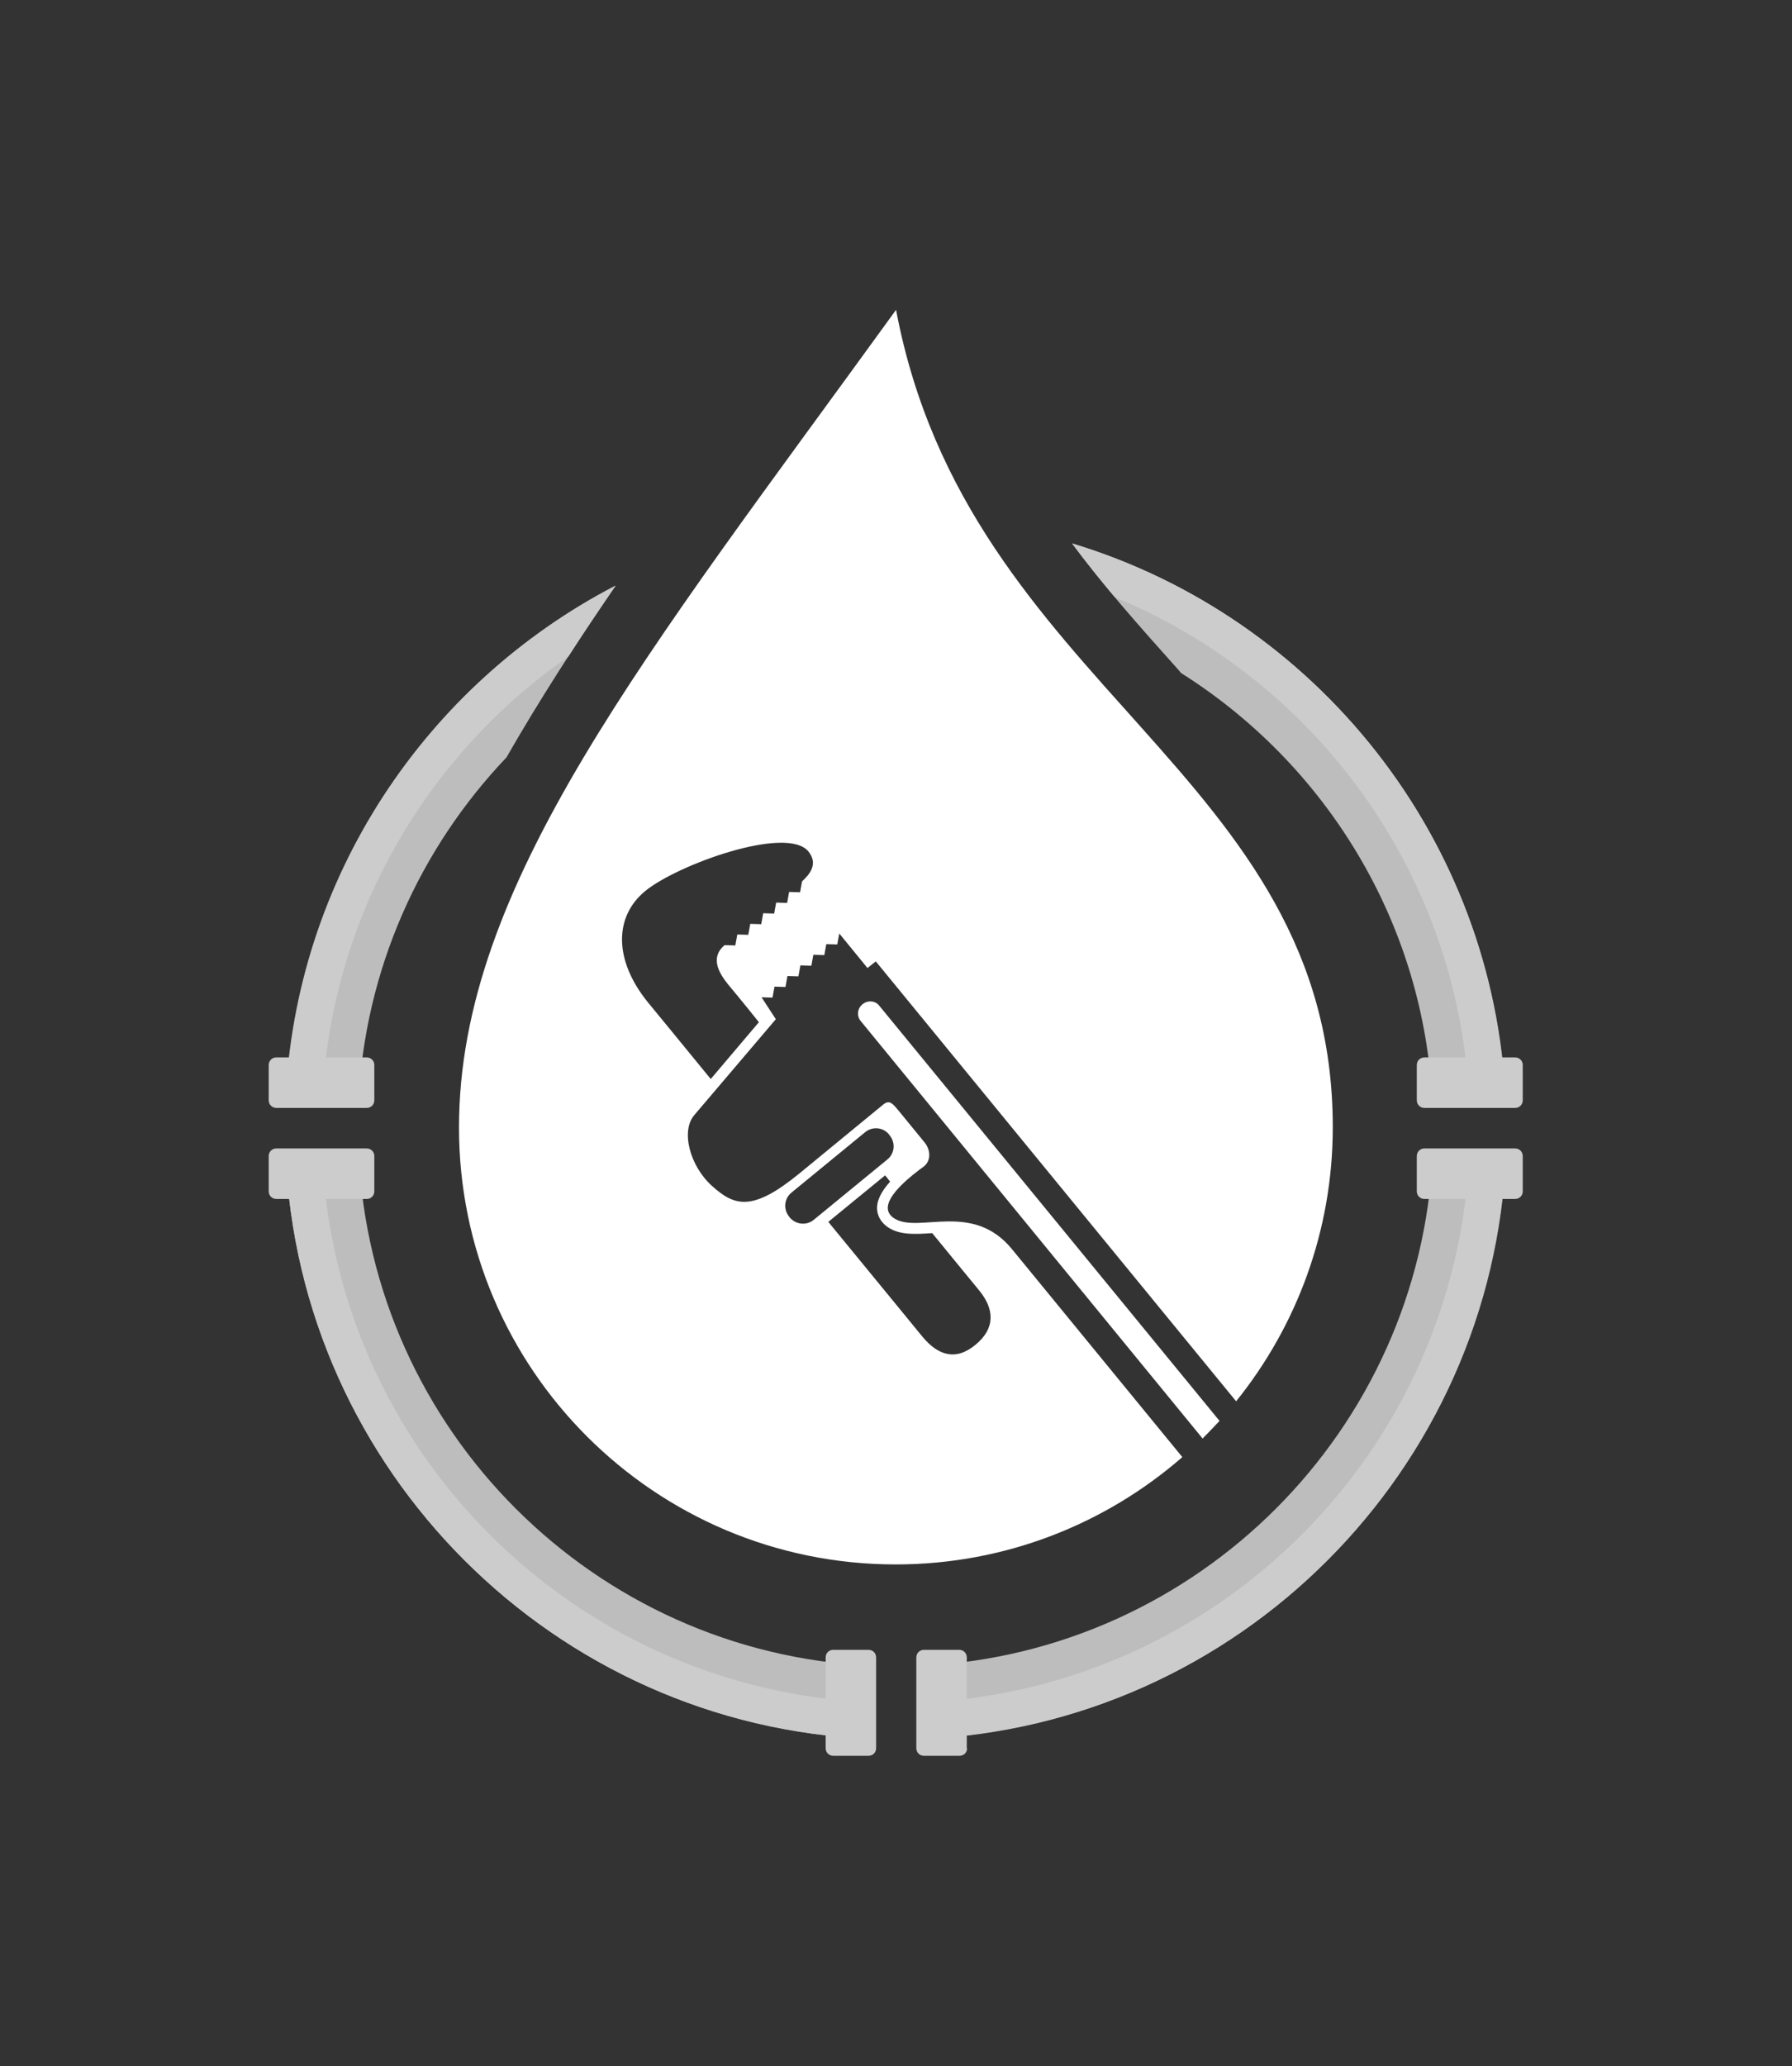 <svg width="867.647" height="1000" viewBox="0 0 867.647 1000" xmlns="http://www.w3.org/2000/svg"><rect x="0" y="0" width="867.647" height="1000" fill="#333333" stroke="none"/><defs/><g opacity="0.9" transform="matrix(1.608 0 0 1.608 -41.801 -9.979)"><path fill="#cccccc" d="M 457.403 353.461 C 453.603 436.661 386.703 503.561 303.603 507.561 L 303.603 529.561 C 398.903 525.561 475.603 448.661 479.503 353.361 L 457.403 353.361 Z"/></g><g opacity="0.9" transform="matrix(1.608 0 0 1.608 -41.801 -9.979)"><path fill="#cccccc" d="M 288.303 507.561 C 205.003 503.761 137.803 436.761 134.003 353.361 L 112.003 353.361 C 115.903 448.761 192.903 525.761 288.303 529.561 L 288.303 507.561 Z"/></g><g opacity="0.9" transform="matrix(1.608 0 0 1.608 -41.801 -9.979)"><path fill="#cccccc" d="M 211.303 182.461 C 154.403 211.961 114.703 270.361 111.903 338.161 L 133.903 338.161 C 135.803 297.961 152.403 261.561 178.503 234.161 C 188.003 217.561 199.003 200.461 211.303 182.461 Z"/><path fill="#cccccc" d="M 348.803 169.761 C 358.503 182.861 369.403 195.061 380.503 207.461 C 380.903 207.861 381.203 208.261 381.603 208.761 C 425.103 236.161 454.803 283.661 457.303 338.161 L 479.303 338.161 C 476.103 258.561 422.003 191.861 348.803 169.761 Z"/></g><path fill="#cccccc" transform="matrix(1.608 0 0 1.608 -41.801 -9.979)" d="M 136.403 351.861 C 137.703 351.861 138.703 352.861 138.703 354.161 L 138.703 364.761 C 138.703 366.061 137.703 367.061 136.403 367.061 L 109.203 367.061 C 107.903 367.061 106.903 366.061 106.903 364.761 L 106.903 354.161 C 106.903 352.861 107.903 351.861 109.203 351.861 L 136.403 351.861 Z"/><path fill="#ffffff" transform="matrix(1.608 0 0 1.608 -41.801 -9.979)" d="M 330.703 382.161 C 318.903 367.761 302.903 377.361 295.503 373.061 C 289.903 369.761 296.303 363.561 300.803 359.861 C 302.303 358.661 303.603 357.661 304.203 357.261 C 306.503 355.361 306.103 352.161 304.403 350.061 L 297.203 341.261 C 294.803 338.361 293.903 336.961 291.803 338.761 L 266.603 359.461 C 252.403 371.061 247.103 369.161 240.403 363.161 C 233.703 357.161 230.903 346.561 235.103 341.761 C 239.203 336.961 259.603 312.961 259.603 312.961 L 255.303 306.361 L 258.603 306.461 L 259.203 303.161 L 262.503 303.261 L 263.103 299.961 L 266.403 300.061 L 267.003 296.761 L 270.303 296.861 L 270.903 293.561 L 274.203 293.661 L 274.803 290.361 L 278.103 290.461 L 278.703 287.161 L 287.203 297.561 L 289.703 295.561 C 289.703 295.561 347.703 366.361 398.203 427.961 C 416.403 405.361 427.303 376.661 427.303 345.461 C 427.303 238.161 317.403 213.961 295.803 99.461 C 220.203 203.861 164.203 272.561 164.203 345.561 C 164.203 418.161 223.103 477.061 295.703 477.061 C 328.703 477.061 358.903 464.861 382.003 444.761 L 330.703 382.161 Z M 220.303 274.361 C 230.103 266.361 262.903 254.561 269.403 262.461 C 272.503 266.261 269.703 269.461 267.503 271.461 L 266.903 274.761 L 263.603 274.661 L 263.003 277.961 L 259.703 277.861 L 259.103 281.161 L 255.803 281.061 L 255.203 284.361 L 251.903 284.261 L 251.303 287.561 L 248.003 287.461 L 247.403 290.761 L 244.203 290.661 C 239.503 294.561 242.803 299.461 245.203 302.461 C 245.703 303.061 249.303 307.361 254.503 313.861 C 251.203 317.761 245.003 325.061 240.003 330.961 C 231.003 319.961 223.803 311.161 220.903 307.661 C 210.803 295.061 210.903 282.061 220.303 274.361 Z M 263.803 372.661 L 263.603 372.361 C 261.803 370.161 262.103 366.961 264.303 365.161 L 286.503 346.961 C 288.703 345.161 291.903 345.461 293.703 347.661 L 293.903 347.961 C 295.703 350.161 295.403 353.361 293.203 355.161 L 271.003 373.361 C 268.803 375.161 265.603 374.761 263.803 372.661 Z M 319.703 410.961 C 313.703 415.961 308.303 414.061 303.703 408.461 C 301.803 406.161 289.803 391.461 275.403 373.961 L 292.503 359.961 C 293.003 360.561 293.503 361.161 294.003 361.861 C 291.203 364.961 289.903 367.761 290.103 370.261 C 290.203 371.861 291.003 374.161 293.803 375.861 C 297.303 377.961 301.803 377.661 306.503 377.361 C 306.603 377.361 306.603 377.361 306.703 377.361 C 314.103 386.461 319.603 393.061 320.803 394.561 C 325.503 400.261 325.703 406.061 319.703 410.961 Z"/><path fill="#ffffff" transform="matrix(1.608 0 0 1.608 -41.801 -9.979)" d="M 285.703 308.461 C 284.103 309.761 283.903 312.061 285.203 313.561 L 388.103 439.161 C 389.803 437.461 391.503 435.661 393.203 433.861 L 290.803 308.961 C 289.603 307.361 287.303 307.161 285.703 308.461 Z"/><path fill="#cccccc" transform="matrix(1.608 0 0 1.608 -41.801 -9.979)" d="M 289.803 532.361 C 289.803 533.661 288.803 534.661 287.503 534.661 L 276.903 534.661 C 275.603 534.661 274.603 533.661 274.603 532.361 L 274.603 505.061 C 274.603 503.761 275.603 502.761 276.903 502.761 L 287.503 502.761 C 288.803 502.761 289.803 503.761 289.803 505.061 L 289.803 532.361 Z"/><path fill="#cccccc" transform="matrix(1.608 0 0 1.608 -41.801 -9.979)" d="M 317.203 532.361 C 317.203 533.661 316.203 534.661 314.903 534.661 L 304.203 534.661 C 302.903 534.661 301.903 533.661 301.903 532.361 L 301.903 505.061 C 301.903 503.761 302.903 502.761 304.203 502.761 L 314.803 502.761 C 316.103 502.761 317.103 503.761 317.103 505.061 L 317.103 532.361 Z"/><path fill="#cccccc" transform="matrix(1.608 0 0 1.608 -41.801 -9.979)" d="M 482.203 351.861 C 483.503 351.861 484.503 352.861 484.503 354.161 L 484.503 364.761 C 484.503 366.061 483.503 367.061 482.203 367.061 L 454.903 367.061 C 453.603 367.061 452.603 366.061 452.603 364.761 L 452.603 354.161 C 452.603 352.861 453.603 351.861 454.903 351.861 L 482.203 351.861 Z"/><path fill="#cccccc" transform="matrix(1.608 0 0 1.608 -41.801 -9.979)" d="M 482.203 324.461 C 483.503 324.461 484.503 325.461 484.503 326.761 L 484.503 337.361 C 484.503 338.661 483.503 339.661 482.203 339.661 L 454.903 339.661 C 453.603 339.661 452.603 338.661 452.603 337.361 L 452.603 326.761 C 452.603 325.461 453.603 324.461 454.903 324.461 L 482.203 324.461 Z"/><path fill="#cccccc" transform="matrix(1.608 0 0 1.608 -41.801 -9.979)" d="M 468.403 353.461 C 464.503 442.861 392.903 514.561 303.503 518.661 L 303.503 529.661 C 398.803 525.661 475.503 448.761 479.403 353.461 L 468.403 353.461 Z"/><path fill="#cccccc" transform="matrix(1.608 0 0 1.608 -41.801 -9.979)" d="M 288.303 518.561 C 198.803 514.761 126.803 442.961 123.003 353.361 L 112.003 353.361 C 115.903 448.761 192.903 525.761 288.303 529.561 L 288.303 518.561 Z"/><path fill="#cccccc" transform="matrix(1.608 0 0 1.608 -41.801 -9.979)" d="M 136.403 324.461 C 137.703 324.461 138.703 325.461 138.703 326.761 L 138.703 337.361 C 138.703 338.661 137.703 339.661 136.403 339.661 L 109.203 339.661 C 107.903 339.661 106.903 338.661 106.903 337.361 L 106.903 326.761 C 106.903 325.461 107.903 324.461 109.203 324.461 L 136.403 324.461 Z"/><path fill="#cccccc" transform="matrix(1.608 0 0 1.608 -41.801 -9.979)" d="M 197.103 203.861 C 201.603 196.861 206.403 189.761 211.403 182.461 C 154.503 211.961 114.803 270.361 112.003 338.161 L 123.003 338.161 C 125.403 282.461 154.203 233.661 197.103 203.861 Z"/><path fill="#cccccc" transform="matrix(1.608 0 0 1.608 -41.801 -9.979)" d="M 348.803 169.761 C 352.903 175.261 357.203 180.661 361.703 185.961 C 422.203 210.961 465.403 269.261 468.403 338.061 L 479.403 338.061 C 476.103 258.561 422.003 191.861 348.803 169.761 Z"/></svg>